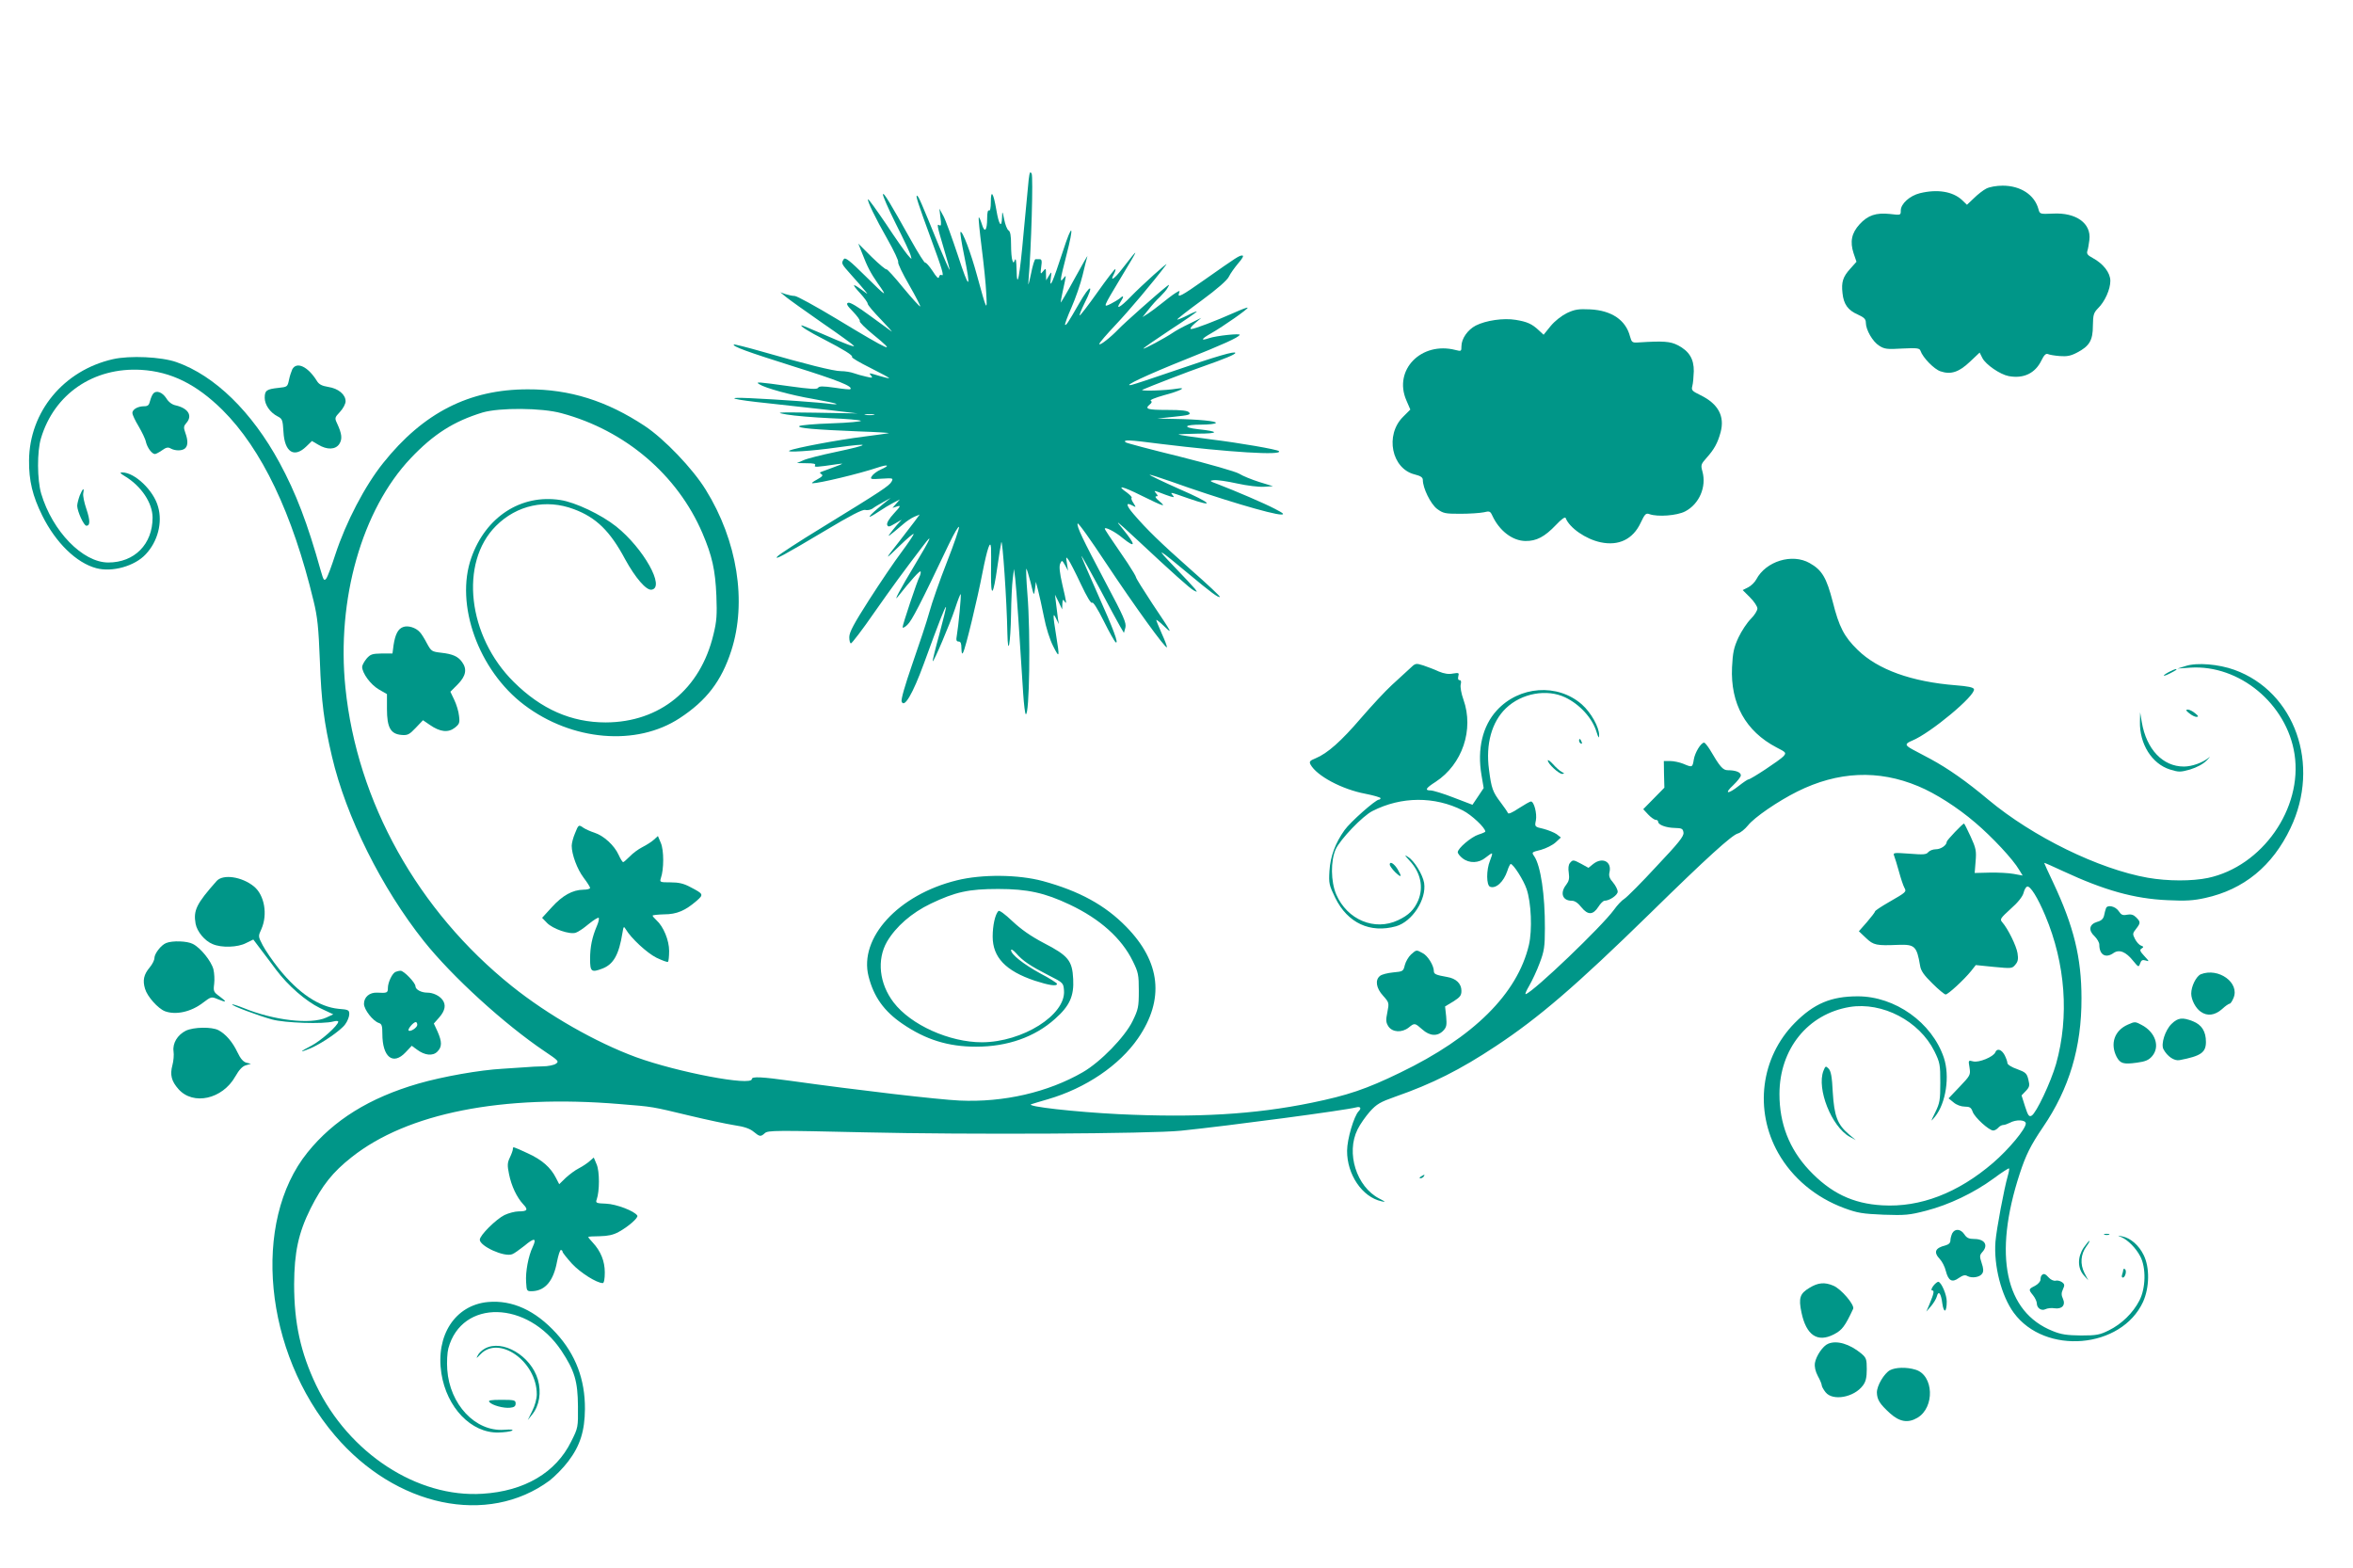 <?xml version="1.0" standalone="no"?>
<!DOCTYPE svg PUBLIC "-//W3C//DTD SVG 20010904//EN"
 "http://www.w3.org/TR/2001/REC-SVG-20010904/DTD/svg10.dtd">
<svg version="1.0" xmlns="http://www.w3.org/2000/svg"
 width="1280pt" height="853pt" viewBox="0 0 1280 853"
 preserveAspectRatio="xMidYMid meet">
<g transform="translate(0,853) scale(0.1,-0.1)"
fill="#009688" stroke="none">
<path d="M5596 7554 c-3 -27 -15 -154 -27 -283 -22 -249 -37 -327 -39 -206 -1
43 -4 63 -9 51 -7 -18 -8 -18 -14 -2 -4 10 -7 49 -7 86 0 48 -4 71 -14 77 -7
4 -18 31 -23 58 -10 49 -11 49 -12 13 -2 -63 -17 -43 -31 40 -16 94 -30 115
-30 43 0 -32 -4 -50 -10 -46 -6 4 -10 -12 -10 -42 0 -68 -14 -83 -29 -32 -7
22 -14 39 -17 36 -2 -2 5 -76 16 -163 11 -87 23 -199 25 -249 6 -104 3 -98
-50 96 -33 122 -80 247 -90 237 -3 -3 6 -60 20 -128 39 -191 28 -191 -34 0
-32 96 -67 193 -79 215 l-22 40 6 -49 c5 -35 4 -47 -5 -42 -16 11 -14 -1 23
-125 19 -62 33 -115 32 -117 -2 -1 -27 55 -56 125 -102 250 -112 273 -121 278
-11 7 6 -45 74 -230 63 -171 75 -211 59 -201 -6 3 -12 -1 -14 -11 -2 -12 -13
-2 -35 33 -18 27 -36 47 -40 45 -4 -2 -38 52 -76 120 -118 211 -150 264 -154
252 -2 -6 29 -78 70 -160 41 -81 78 -159 81 -173 7 -24 7 -24 -18 5 -14 17
-67 92 -117 168 -51 75 -94 135 -97 133 -6 -7 38 -99 107 -220 34 -60 60 -115
57 -122 -3 -7 24 -63 60 -125 35 -61 62 -114 60 -116 -2 -3 -44 43 -92 101
-48 59 -89 104 -92 101 -3 -3 -39 27 -80 67 l-73 73 21 -53 c28 -73 47 -109
84 -162 57 -80 50 -77 -63 35 -90 89 -113 107 -121 95 -15 -23 -14 -24 42 -87
29 -32 61 -69 72 -83 20 -24 20 -24 -16 3 -53 39 -56 33 -9 -18 22 -24 41 -50
41 -57 0 -7 33 -46 73 -87 39 -41 65 -70 57 -64 -8 6 -61 44 -118 86 -65 48
-108 74 -118 70 -12 -4 -7 -15 26 -48 23 -24 40 -47 37 -52 -3 -5 30 -38 73
-73 134 -109 99 -95 -200 86 -113 68 -215 124 -227 124 -12 0 -34 5 -50 10
l-28 10 30 -25 c17 -14 105 -77 197 -141 92 -63 170 -120 173 -125 7 -10 -44
9 -184 70 -52 23 -97 41 -100 41 -14 -1 40 -35 119 -75 110 -57 162 -89 155
-97 -4 -4 41 -30 99 -59 58 -29 104 -54 103 -56 -2 -2 -26 4 -53 12 -60 18
-59 18 -45 1 10 -12 6 -13 -27 -5 -22 5 -52 13 -68 19 -16 6 -47 11 -69 11
-41 0 -192 38 -439 109 -77 22 -142 38 -144 36 -9 -10 70 -39 327 -120 240
-75 322 -108 307 -123 -2 -3 -41 1 -86 8 -64 9 -84 9 -90 -1 -6 -9 -41 -7
-156 9 -173 24 -186 25 -164 11 32 -21 174 -60 292 -80 67 -12 125 -24 128
-27 3 -3 -13 -3 -35 0 -46 7 -282 24 -435 31 -149 7 -95 -8 100 -28 91 -10
237 -26 325 -36 l160 -19 -230 4 c-213 3 -224 2 -155 -10 41 -7 147 -16 235
-20 88 -3 164 -10 168 -14 4 -4 -67 -11 -159 -14 -92 -3 -171 -10 -176 -15
-11 -11 82 -19 327 -29 94 -3 166 -8 160 -9 -5 -2 -66 -10 -134 -19 -144 -18
-377 -62 -406 -76 -26 -12 122 -3 260 17 187 26 183 16 -10 -25 -77 -16 -156
-36 -175 -45 l-35 -15 53 -1 c37 0 51 -3 46 -11 -7 -12 5 -11 121 6 37 5 36 4
-15 -15 -30 -11 -62 -23 -70 -26 -12 -4 -12 -6 -1 -14 10 -6 4 -13 -25 -29
-21 -11 -32 -20 -24 -20 37 0 251 51 353 85 59 20 71 13 19 -10 -21 -9 -43
-26 -49 -36 -11 -17 -8 -18 53 -14 63 4 64 3 54 -16 -13 -23 -50 -48 -376
-248 -128 -78 -238 -150 -245 -159 -20 -23 31 4 261 141 135 81 201 115 216
112 11 -3 29 0 40 7 10 8 37 24 59 36 l40 22 -35 -28 c-95 -77 -107 -98 -25
-43 22 15 56 35 75 45 l35 18 -20 -23 -20 -23 25 8 c22 7 20 2 -17 -38 -27
-29 -40 -52 -37 -62 5 -13 11 -12 43 7 l36 21 -26 -29 c-14 -16 -31 -38 -39
-49 -15 -20 -4 -12 75 55 17 15 43 32 59 39 l29 12 -28 -38 c-16 -21 -53 -69
-83 -108 -83 -105 -82 -106 1 -25 42 41 77 70 77 65 0 -6 -30 -50 -67 -100
-37 -49 -116 -166 -175 -258 -83 -130 -108 -176 -108 -203 0 -19 4 -34 9 -34
5 0 63 75 127 168 107 152 147 207 268 366 55 73 38 35 -47 -106 -79 -131
-121 -210 -92 -173 71 90 120 144 123 136 2 -5 -1 -18 -6 -28 -13 -24 -92
-261 -92 -275 0 -6 12 -1 26 13 24 22 69 109 226 439 28 58 52 100 55 93 2 -6
-27 -92 -66 -191 -39 -99 -82 -222 -96 -274 -14 -51 -56 -177 -92 -280 -40
-116 -63 -194 -58 -205 14 -37 61 44 120 205 86 236 117 314 121 310 2 -2 -15
-69 -36 -148 -22 -79 -38 -145 -36 -147 5 -6 93 201 121 285 15 46 29 82 31
80 4 -4 -12 -173 -21 -225 -5 -26 -2 -33 10 -33 11 0 15 -10 15 -37 1 -27 3
-34 9 -23 13 21 78 291 106 437 25 127 43 181 46 133 1 -14 1 -77 0 -140 -1
-138 12 -123 35 39 8 58 18 117 21 131 6 25 30 -318 33 -495 3 -134 17 -59 20
105 1 74 5 160 9 190 l7 55 7 -55 c6 -49 24 -318 43 -623 4 -59 10 -110 14
-112 20 -13 27 436 9 654 -6 73 -8 135 -6 137 2 2 12 -31 23 -73 18 -76 19
-77 24 -38 l5 40 12 -46 c7 -26 21 -91 32 -145 11 -58 32 -124 50 -159 35 -69
36 -64 16 60 -18 111 -18 128 0 90 l15 -30 -5 30 c-2 17 -7 53 -10 80 l-6 50
20 -40 19 -40 1 30 c1 23 4 27 11 15 14 -21 13 -13 -11 90 -15 65 -18 98 -12
113 10 21 10 21 27 -8 l16 -30 -6 40 c-6 37 -5 38 8 20 8 -11 39 -71 68 -133
32 -68 56 -108 61 -101 4 8 29 -31 63 -99 30 -61 60 -113 65 -116 19 -12 -12
72 -100 268 -49 110 -88 200 -86 202 1 1 45 -77 97 -174 51 -97 103 -192 114
-211 l20 -34 8 29 c6 25 -8 58 -107 244 -126 238 -158 305 -153 322 3 7 71
-89 153 -213 157 -236 328 -473 333 -460 1 4 -11 37 -28 74 -16 37 -30 70 -30
74 0 4 19 -11 41 -32 50 -48 49 -45 -63 122 -48 73 -88 137 -88 142 0 5 -21
40 -46 78 -104 152 -124 182 -124 187 0 12 57 -17 96 -50 74 -60 74 -40 2 48
-46 55 -38 49 71 -52 200 -187 294 -271 315 -282 20 -10 20 -10 7 8 -8 10 -60
66 -115 123 -106 110 -92 103 84 -44 114 -95 159 -129 166 -122 3 2 -68 69
-158 148 -165 146 -241 220 -312 303 -41 48 -43 66 -6 46 21 -11 21 -11 6 13
-9 13 -14 26 -10 29 3 3 -9 16 -25 28 -62 43 -28 37 78 -16 122 -60 140 -66
96 -29 -16 13 -24 24 -16 25 11 0 11 3 1 15 -16 19 -16 19 49 -6 44 -16 52
-17 42 -5 -17 21 -20 21 83 -15 152 -53 128 -26 -47 50 -92 41 -165 76 -163
78 2 2 52 -14 112 -35 262 -94 557 -182 604 -181 19 0 12 7 -35 31 -59 31
-214 97 -310 134 -46 17 -48 19 -22 22 16 2 72 -6 126 -18 54 -12 120 -20 147
-18 l49 3 -75 23 c-41 13 -90 33 -109 45 -20 12 -161 52 -323 93 -159 39 -292
74 -295 78 -15 15 14 14 192 -9 367 -45 667 -64 642 -39 -9 9 -216 45 -372 64
-93 12 -172 24 -174 26 -2 2 45 4 105 5 117 0 118 12 2 24 -88 10 -77 25 17
25 41 0 76 4 79 9 7 10 -95 20 -224 22 l-95 2 93 10 c77 8 91 11 81 23 -8 10
-39 14 -120 14 -108 0 -124 5 -94 30 11 9 13 15 5 20 -7 4 26 17 72 30 84 22
130 45 73 36 -64 -11 -210 -15 -190 -6 38 17 260 103 325 125 125 44 180 67
180 75 0 12 -103 -18 -335 -98 -110 -38 -213 -72 -230 -76 -56 -11 85 55 295
139 208 83 284 118 294 133 6 10 -127 -4 -168 -18 -47 -16 -42 -4 11 26 67 38
205 135 200 140 -2 3 -35 -10 -73 -27 -99 -44 -216 -89 -234 -89 -9 0 -2 12
20 31 l35 30 -65 -32 c-36 -17 -76 -39 -90 -49 -41 -28 -160 -92 -160 -86 0 3
65 48 145 101 80 52 145 97 145 100 0 3 -23 -6 -51 -21 -28 -14 -53 -24 -55
-22 -2 2 58 49 132 103 87 64 140 111 149 130 8 17 31 49 51 73 24 27 31 42
22 42 -17 0 -25 -5 -207 -133 -125 -88 -148 -100 -137 -71 6 15 3 14 -21 -1
-16 -10 -48 -35 -73 -55 -25 -20 -58 -45 -75 -56 l-30 -19 32 40 c17 22 45 54
63 70 17 17 37 39 42 50 11 19 10 19 -8 5 -44 -34 -231 -200 -259 -230 -43
-45 -105 -94 -105 -81 0 6 40 52 88 103 71 75 204 232 276 328 18 24 -134
-113 -193 -174 -56 -58 -85 -74 -57 -31 21 32 20 42 -1 23 -10 -8 -33 -22 -51
-31 -43 -21 -43 -22 54 140 105 174 105 175 8 50 -44 -57 -68 -71 -44 -27 6
12 10 24 7 26 -2 3 -46 -54 -97 -126 -51 -72 -95 -129 -97 -126 -2 2 9 31 26
65 56 110 33 109 -30 -2 -59 -103 -70 -119 -75 -114 -3 2 13 45 35 95 22 50
49 128 60 174 11 45 22 92 26 103 4 11 -27 -43 -69 -120 -42 -77 -76 -135 -76
-130 0 6 5 30 10 55 22 101 22 97 5 76 -21 -28 -19 -11 15 121 45 174 34 187
-19 23 -54 -165 -73 -209 -65 -145 5 39 5 40 -10 15 l-15 -25 -1 34 c0 33 -1
34 -16 15 -14 -18 -15 -16 -10 24 5 33 3 42 -9 42 -8 0 -18 0 -22 0 -5 1 -16
-36 -25 -82 -13 -60 -16 -69 -13 -33 15 172 26 565 17 580 -8 15 -11 9 -16
-31z m-843 -1281 c-13 -2 -33 -2 -45 0 -13 2 -3 4 22 4 25 0 35 -2 23 -4z"/>
<path d="M10805 7504 c-16 -8 -47 -32 -67 -52 l-38 -36 -27 26 c-51 47 -135
60 -229 37 -56 -14 -104 -58 -104 -94 0 -26 0 -26 -59 -19 -76 8 -120 -7 -165
-56 -44 -48 -53 -95 -33 -157 l16 -47 -34 -38 c-40 -44 -49 -73 -42 -133 6
-60 30 -93 83 -116 35 -16 44 -25 44 -45 0 -38 37 -103 73 -125 28 -18 43 -20
125 -15 81 4 94 2 99 -12 13 -38 75 -101 109 -112 56 -19 100 -5 160 52 l53
50 15 -30 c19 -36 96 -89 143 -98 81 -15 144 15 178 85 14 29 24 39 35 35 8
-4 38 -9 65 -11 39 -3 60 1 94 19 67 35 86 66 86 146 1 60 4 70 28 95 37 36
67 103 67 149 0 44 -38 93 -95 124 -28 15 -35 23 -30 39 4 11 8 38 11 60 11
90 -72 150 -199 143 -69 -3 -71 -3 -78 24 -21 78 -97 128 -195 128 -34 0 -72
-7 -89 -16z"/>
<path d="M8524 6827 c-30 -15 -66 -43 -89 -71 l-38 -47 -26 24 c-37 35 -64 47
-126 57 -66 11 -162 -3 -217 -31 -44 -23 -78 -71 -78 -113 0 -27 -1 -28 -32
-20 -186 48 -339 -108 -268 -273 l22 -51 -40 -40 c-99 -99 -62 -282 64 -313
32 -8 44 -16 44 -30 0 -44 42 -130 77 -157 34 -25 44 -27 127 -27 50 0 107 4
127 8 32 8 36 6 47 -18 38 -82 109 -137 180 -138 60 -1 105 23 166 87 30 32
50 46 53 38 20 -53 109 -115 190 -132 98 -21 176 16 218 106 23 49 29 54 48
47 45 -16 150 -8 194 15 77 40 117 134 94 217 -10 36 -8 40 24 76 40 45 59 79
75 138 23 87 -13 154 -109 201 -47 23 -51 27 -45 50 4 14 7 50 8 80 1 67 -25
110 -87 142 -41 21 -78 24 -216 15 -32 -2 -35 1 -44 33 -23 89 -100 141 -216
147 -65 3 -84 0 -127 -20z"/>
<path d="M614 6576 c-268 -61 -454 -286 -456 -551 -1 -110 19 -193 72 -300 73
-147 185 -257 294 -286 86 -23 209 11 269 76 65 69 92 172 67 258 -24 89 -127
187 -195 187 -15 0 -12 -5 15 -21 88 -53 150 -145 150 -225 0 -144 -98 -244
-241 -244 -139 0 -304 170 -365 375 -22 75 -23 229 -1 301 72 241 286 387 545
372 163 -10 300 -78 442 -218 214 -213 381 -562 496 -1040 21 -86 27 -144 34
-325 8 -223 23 -338 66 -521 76 -326 270 -715 500 -1004 154 -193 438 -452
658 -600 73 -49 78 -54 61 -66 -10 -8 -44 -15 -74 -15 -31 -1 -67 -2 -81 -4
-14 -1 -75 -5 -136 -9 -125 -7 -324 -42 -459 -81 -265 -77 -460 -198 -602
-374 -305 -378 -237 -1088 149 -1540 331 -389 831 -494 1168 -245 28 22 74 68
101 104 65 85 90 166 91 285 1 161 -51 297 -156 412 -114 125 -240 182 -372
170 -178 -17 -285 -181 -253 -388 29 -186 162 -325 310 -322 32 1 65 5 74 10
10 6 -4 8 -43 5 -156 -11 -296 138 -309 328 -3 41 0 93 6 115 73 269 432 261
615 -13 72 -109 89 -166 90 -302 1 -114 1 -117 -37 -192 -83 -169 -254 -270
-482 -284 -355 -23 -727 220 -905 590 -85 178 -120 339 -120 550 1 173 23 278
89 411 64 127 121 199 224 280 303 240 818 342 1457 289 187 -15 172 -13 385
-64 88 -21 195 -44 239 -51 55 -8 86 -19 106 -36 33 -27 38 -28 61 -7 17 15
62 15 546 4 552 -13 1551 -8 1718 9 262 27 894 111 953 127 23 6 29 -5 13 -21
-26 -27 -63 -153 -63 -215 -1 -129 82 -252 187 -275 25 -6 23 -3 -12 15 -124
64 -182 248 -118 376 13 27 44 71 67 97 37 41 56 52 138 81 201 70 354 147
547 275 233 154 435 327 840 723 308 302 445 426 477 434 13 3 38 23 55 44 35
44 162 131 268 184 221 110 441 120 658 29 94 -39 213 -115 310 -198 92 -78
206 -200 239 -257 l19 -31 -49 9 c-27 5 -86 8 -130 7 l-82 -2 5 63 c5 57 2 72
-27 135 -18 39 -34 71 -36 71 -7 0 -94 -91 -94 -99 0 -19 -32 -41 -59 -41 -16
0 -34 -7 -42 -16 -10 -13 -27 -14 -102 -8 -86 6 -90 6 -83 -12 4 -10 16 -49
26 -85 10 -37 23 -76 29 -87 13 -24 13 -24 -86 -81 -40 -23 -73 -45 -73 -49 0
-4 -20 -30 -44 -58 l-44 -50 39 -37 c41 -39 56 -42 176 -37 89 3 100 -7 118
-113 4 -28 21 -52 67 -97 33 -33 66 -60 72 -60 13 0 99 79 138 127 l26 33 99
-10 c95 -9 99 -9 116 12 15 17 17 32 12 63 -6 39 -52 133 -83 168 -14 16 -11
21 46 73 39 34 65 67 70 87 4 17 13 32 19 34 17 6 58 -60 99 -158 110 -261
131 -549 59 -806 -29 -101 -108 -268 -133 -282 -14 -8 -20 0 -36 50 l-19 60
23 24 c21 22 22 30 14 62 -8 34 -15 40 -61 57 -30 10 -53 25 -53 33 0 8 -7 27
-15 43 -17 32 -42 39 -51 15 -10 -24 -89 -57 -120 -49 -27 7 -27 7 -20 -34 6
-40 4 -43 -54 -104 l-60 -63 27 -22 c16 -14 42 -23 61 -23 27 0 35 -5 43 -28
11 -31 89 -102 112 -102 8 0 20 7 27 15 7 8 19 15 27 15 8 0 24 6 36 12 34 19
87 17 87 -4 0 -29 -92 -140 -178 -214 -191 -164 -396 -243 -602 -231 -161 9
-282 67 -400 193 -107 115 -160 252 -160 412 0 245 154 436 382 474 178 29
379 -76 461 -241 30 -61 32 -73 32 -171 0 -94 -3 -111 -27 -160 -27 -55 -27
-55 -2 -25 60 74 82 221 48 322 -65 191 -265 333 -468 333 -145 0 -238 -39
-343 -145 -185 -188 -221 -474 -90 -707 77 -136 203 -242 359 -300 73 -27 100
-31 214 -36 118 -4 141 -2 233 22 123 32 258 96 366 175 44 33 82 57 84 55 2
-2 -1 -21 -7 -41 -20 -70 -61 -287 -67 -358 -10 -129 32 -295 100 -387 170
-231 585 -196 703 60 35 78 37 187 3 255 -26 53 -71 92 -116 101 -29 6 -29 6
-5 -4 36 -16 79 -59 103 -105 32 -61 30 -173 -5 -240 -35 -68 -97 -128 -166
-162 -50 -25 -68 -28 -152 -28 -75 1 -107 5 -153 24 -260 103 -325 413 -180
856 33 101 59 154 127 254 142 208 210 434 209 701 0 220 -42 391 -154 629
-27 57 -49 105 -49 107 0 2 47 -19 105 -46 222 -103 384 -149 566 -157 99 -5
142 -2 205 12 210 46 366 174 464 380 165 345 24 742 -305 861 -86 31 -203 41
-265 21 l-45 -14 70 5 c267 17 525 -197 567 -471 45 -295 -176 -610 -471 -673
-87 -18 -217 -18 -327 1 -267 47 -626 223 -867 424 -119 100 -219 170 -315
222 -35 19 -79 42 -98 52 -42 23 -43 31 -2 48 100 41 347 247 336 280 -3 10
-34 16 -98 21 -241 19 -425 85 -535 193 -73 71 -101 125 -135 261 -34 131 -58
173 -126 211 -95 54 -238 10 -290 -89 -8 -15 -28 -35 -44 -43 l-30 -15 40 -40
c22 -22 40 -49 40 -60 0 -12 -16 -37 -36 -57 -20 -20 -50 -65 -67 -101 -25
-54 -31 -81 -35 -162 -9 -198 74 -348 242 -436 53 -27 54 -29 38 -48 -19 -21
-178 -126 -191 -126 -4 0 -28 -16 -52 -35 -59 -47 -83 -45 -31 3 23 22 42 46
42 54 0 17 -28 28 -71 28 -27 0 -43 19 -98 113 -13 20 -26 37 -31 37 -17 0
-50 -54 -56 -92 -7 -43 -8 -44 -57 -23 -20 8 -52 15 -71 15 l-35 0 1 -72 2
-73 -58 -59 -57 -58 27 -29 c15 -16 34 -29 41 -29 7 0 13 -4 13 -10 0 -17 43
-33 90 -34 40 -1 45 -4 48 -26 2 -20 -27 -56 -147 -183 -81 -88 -160 -167
-174 -176 -15 -9 -40 -36 -57 -60 -67 -92 -435 -444 -480 -459 -6 -2 3 19 19
46 16 28 42 83 57 124 24 63 28 88 28 188 1 181 -23 341 -58 392 -15 22 -15
22 37 35 28 8 64 26 80 41 l28 26 -23 18 c-13 9 -45 22 -71 29 -49 11 -49 12
-42 46 7 37 -10 103 -27 103 -5 0 -35 -17 -66 -37 -34 -23 -57 -33 -59 -26 -3
7 -20 32 -39 57 -44 58 -51 77 -64 179 -19 139 15 260 92 334 85 82 223 107
323 59 79 -38 147 -112 170 -188 10 -32 14 -37 14 -18 1 43 -44 124 -94 168
-132 116 -341 101 -463 -33 -77 -84 -107 -210 -83 -351 l12 -71 -30 -45 -31
-46 -102 39 c-56 22 -113 39 -125 39 -34 0 -28 12 27 47 145 95 209 284 151
447 -12 33 -18 69 -15 82 4 16 2 24 -6 24 -8 0 -10 8 -7 21 5 19 3 20 -29 15
-23 -5 -48 -1 -77 11 -23 11 -61 25 -84 33 -42 13 -43 13 -75 -18 -18 -17 -62
-57 -97 -89 -35 -32 -110 -113 -167 -179 -108 -126 -182 -192 -247 -219 -32
-13 -36 -18 -28 -34 34 -62 171 -135 298 -159 46 -9 83 -20 83 -24 0 -4 -4 -8
-9 -8 -18 0 -157 -123 -187 -166 -50 -70 -77 -142 -82 -222 -4 -68 -2 -77 32
-147 67 -136 189 -193 330 -154 88 25 167 146 153 236 -8 46 -54 121 -87 141
-21 14 -21 11 7 -19 61 -65 78 -144 48 -217 -22 -51 -52 -81 -110 -108 -127
-60 -276 2 -336 140 -30 70 -31 183 -3 246 25 54 146 181 200 208 157 80 338
81 492 3 47 -24 122 -94 122 -115 0 -2 -17 -10 -37 -16 -40 -13 -113 -75 -113
-96 0 -7 12 -22 26 -33 37 -29 89 -27 126 4 17 14 32 24 34 22 3 -2 -3 -20
-11 -40 -20 -49 -20 -133 1 -141 32 -12 74 27 94 87 6 20 15 37 18 37 15 -1
70 -88 86 -135 26 -74 32 -225 13 -306 -63 -265 -300 -501 -700 -694 -185 -90
-287 -124 -482 -164 -312 -64 -627 -82 -1050 -62 -238 12 -507 42 -475 54 8 3
49 15 90 27 206 60 389 184 491 332 145 211 123 415 -64 606 -115 118 -256
195 -454 249 -133 36 -331 38 -468 4 -318 -78 -534 -313 -480 -523 28 -111 85
-190 185 -258 126 -86 248 -124 400 -124 170 0 319 52 430 152 79 70 103 124
98 216 -5 100 -26 127 -160 196 -72 38 -123 74 -171 119 -40 38 -71 61 -76 55
-18 -19 -31 -79 -31 -139 0 -113 71 -187 229 -240 77 -25 121 -32 121 -17 0 4
-40 30 -90 56 -93 51 -160 104 -160 127 0 8 13 0 28 -17 35 -41 79 -70 177
-120 79 -40 80 -41 83 -83 10 -132 -225 -280 -446 -281 -177 0 -387 94 -481
217 -78 102 -92 232 -36 330 49 83 134 157 238 207 134 64 206 80 367 80 159
0 254 -21 389 -85 165 -78 282 -183 343 -307 30 -61 33 -74 33 -162 0 -88 -3
-101 -34 -165 -42 -86 -174 -222 -271 -278 -189 -109 -430 -165 -670 -154
-113 5 -553 56 -917 107 -159 22 -213 25 -213 10 0 -40 -404 37 -630 119 -220
81 -479 229 -675 386 -512 410 -843 1004 -906 1624 -49 480 90 968 355 1248
124 131 234 201 391 249 92 27 322 26 430 -4 346 -93 630 -335 766 -652 53
-124 70 -200 76 -340 4 -105 2 -139 -16 -212 -71 -297 -291 -477 -586 -478
-187 0 -351 72 -500 220 -251 248 -297 649 -97 849 114 114 273 148 424 91
121 -45 197 -119 279 -273 55 -100 114 -169 143 -165 77 11 -44 226 -192 344
-82 65 -223 132 -304 144 -214 33 -406 -92 -484 -314 -90 -254 39 -613 288
-801 259 -196 610 -226 845 -72 147 96 228 203 281 367 86 266 33 599 -139
876 -71 115 -225 276 -332 347 -206 136 -407 200 -637 199 -317 0 -567 -127
-785 -400 -99 -123 -203 -322 -261 -499 -20 -62 -42 -121 -49 -130 -12 -15
-15 -10 -30 42 -72 258 -135 423 -225 589 -150 276 -352 473 -560 546 -82 29
-254 37 -346 16z"/>
<path d="M1590 6521 c-5 -11 -14 -37 -18 -58 -8 -37 -9 -38 -57 -43 -65 -7
-75 -14 -75 -54 0 -38 29 -80 70 -101 26 -13 28 -20 32 -84 6 -111 58 -144
124 -80 l31 30 34 -20 c48 -29 94 -28 115 4 17 27 14 55 -12 111 -14 30 -14
32 16 64 16 17 30 43 30 57 0 37 -40 70 -94 78 -36 6 -51 14 -63 34 -48 77
-109 106 -133 62z"/>
<path d="M833 6388 c-6 -7 -13 -25 -17 -40 -5 -22 -12 -28 -32 -28 -34 0 -64
-17 -64 -37 0 -8 15 -41 34 -72 18 -31 37 -69 40 -86 8 -32 33 -65 49 -65 5 0
22 9 38 20 22 16 33 19 48 10 26 -14 64 -13 79 2 15 15 15 43 0 84 -10 28 -9
36 5 52 36 40 12 81 -58 97 -19 4 -38 18 -50 38 -22 34 -55 46 -72 25z"/>
<path d="M434 5835 c-7 -19 -14 -45 -14 -57 1 -31 36 -108 50 -108 21 0 21 28
0 91 -12 35 -20 73 -17 86 6 33 -2 28 -19 -12z"/>
<path d="M2193 5119 c-28 -10 -43 -40 -52 -98 l-6 -46 -59 0 c-51 -1 -61 -4
-82 -28 -13 -16 -24 -36 -24 -45 1 -35 46 -96 90 -122 l45 -26 0 -81 c0 -101
20 -136 79 -141 33 -3 43 2 77 38 l40 42 38 -26 c55 -38 99 -43 135 -15 25 20
28 27 23 65 -2 23 -14 62 -26 87 l-21 44 40 40 c44 45 52 82 24 121 -22 31
-51 44 -113 51 -52 6 -55 8 -78 50 -13 25 -30 53 -39 62 -22 25 -65 38 -91 28z"/>
<path d="M11798 4874 c-39 -21 -35 -28 5 -8 37 19 44 24 31 24 -5 -1 -21 -8
-36 -16z"/>
<path d="M11909 4650 c13 -11 31 -20 40 -20 12 1 11 5 -8 20 -13 11 -31 20
-40 20 -12 -1 -11 -5 8 -20z"/>
<path d="M11641 4604 c-3 -121 65 -229 163 -260 49 -15 56 -15 110 0 36 11 70
29 90 49 17 18 23 24 11 15 -33 -27 -91 -48 -135 -48 -115 0 -204 94 -229 242
l-9 53 -1 -51z"/>
<path d="M8590 4501 c0 -6 4 -13 10 -16 6 -3 7 1 4 9 -7 18 -14 21 -14 7z"/>
<path d="M8420 4393 c0 -18 60 -73 78 -73 14 1 13 3 -3 11 -11 6 -32 25 -47
42 -16 17 -28 26 -28 20z"/>
<path d="M3128 3997 c-10 -23 -18 -54 -18 -68 0 -47 30 -128 65 -174 19 -25
35 -50 35 -55 0 -6 -17 -10 -37 -10 -58 -1 -113 -31 -171 -95 l-53 -58 26 -27
c31 -33 124 -65 157 -54 13 4 44 25 70 47 27 22 51 37 55 34 3 -4 -1 -24 -10
-44 -26 -61 -37 -114 -37 -180 0 -69 7 -75 67 -52 60 23 90 75 109 194 6 36 7
38 18 20 28 -48 115 -129 167 -155 32 -15 60 -26 63 -22 3 3 6 29 6 59 0 58
-31 133 -69 167 -12 11 -21 22 -21 25 0 3 28 6 63 7 68 0 115 20 177 74 39 34
37 37 -34 74 -37 20 -64 26 -109 26 -57 0 -59 1 -52 23 17 48 17 151 0 191
l-16 38 -22 -20 c-12 -11 -40 -29 -62 -40 -22 -11 -53 -34 -69 -51 -17 -17
-33 -31 -36 -31 -4 0 -15 18 -25 40 -23 51 -81 104 -131 120 -22 7 -48 19 -59
26 -27 19 -28 19 -47 -29z"/>
<path d="M8540 3835 c-8 -10 -10 -29 -6 -54 4 -30 1 -44 -14 -64 -35 -44 -21
-87 30 -87 17 0 34 -12 53 -36 35 -43 63 -42 92 3 11 18 26 32 33 33 28 0 72
31 72 49 0 11 -11 33 -25 50 -19 21 -24 36 -20 54 15 59 -37 87 -88 47 l-26
-21 -38 21 c-45 24 -47 24 -63 5z"/>
<path d="M7560 3827 c0 -7 14 -26 30 -42 34 -32 38 -27 13 16 -19 31 -43 46
-43 26z"/>
<path d="M1179 3738 c-110 -124 -128 -160 -115 -233 8 -43 50 -94 93 -111 48
-21 137 -18 182 6 l39 19 43 -57 c24 -31 61 -81 82 -109 64 -85 160 -169 238
-207 l72 -34 -39 -18 c-84 -38 -284 -15 -448 52 -32 13 -61 22 -63 20 -6 -6
141 -61 217 -82 69 -19 280 -26 333 -11 15 4 27 4 27 -1 0 -20 -94 -104 -147
-131 -64 -33 -67 -40 -7 -15 63 26 169 99 192 132 12 16 22 41 22 55 0 22 -4
25 -58 29 -106 10 -218 85 -325 218 -35 44 -74 101 -88 128 -25 48 -25 49 -7
88 35 79 17 185 -41 232 -65 53 -167 68 -202 30z"/>
<path d="M11456 3588 c-3 -7 -7 -24 -10 -38 -4 -18 -15 -29 -38 -35 -43 -13
-49 -46 -14 -78 14 -14 26 -34 26 -46 0 -56 35 -76 78 -45 31 21 67 6 106 -43
29 -35 30 -36 38 -14 6 18 13 21 30 16 21 -7 20 -5 -7 24 -24 26 -27 34 -15
41 12 8 12 10 -3 16 -10 3 -25 20 -33 36 -14 27 -13 31 6 55 25 32 25 38 0 63
-14 14 -28 18 -49 14 -24 -5 -32 -1 -46 20 -18 27 -63 36 -69 14z"/>
<path d="M904 3400 c-28 -11 -64 -58 -64 -82 0 -11 -11 -33 -25 -50 -33 -39
-40 -71 -26 -117 12 -42 70 -107 108 -122 59 -22 142 -4 207 46 45 34 46 34
82 19 48 -20 50 -15 8 16 -32 23 -34 28 -29 67 3 23 1 59 -4 80 -12 45 -70
117 -112 138 -30 16 -111 19 -145 5z"/>
<path d="M7676 3338 c-14 -13 -29 -39 -34 -58 -8 -34 -10 -35 -64 -40 -30 -3
-62 -11 -71 -19 -28 -22 -21 -67 17 -108 33 -37 33 -39 23 -90 -9 -43 -8 -55
6 -77 22 -32 73 -35 110 -6 32 26 33 26 74 -10 41 -37 83 -39 114 -7 18 19 20
30 16 77 l-6 55 45 27 c36 23 44 32 44 58 0 39 -29 67 -77 75 -62 11 -73 16
-73 32 0 30 -33 84 -61 98 -35 19 -33 19 -63 -7z"/>
<path d="M2152 3243 c-18 -7 -42 -57 -42 -88 0 -26 -4 -28 -58 -25 -42 2 -72
-24 -72 -61 0 -31 49 -94 81 -104 16 -5 19 -16 19 -59 0 -127 58 -173 126
-101 l34 36 27 -20 c44 -33 87 -37 112 -12 26 26 26 53 1 110 l-20 43 30 34
c32 37 37 68 17 95 -17 23 -52 39 -82 39 -34 0 -65 17 -65 35 0 19 -64 85 -81
84 -8 0 -20 -3 -27 -6z m118 -288 c0 -15 -38 -40 -47 -31 -7 7 26 46 39 46 4
0 8 -7 8 -15z"/>
<path d="M11972 3230 c-25 -11 -52 -65 -52 -105 0 -34 24 -80 52 -99 35 -25
76 -20 115 14 18 17 37 30 42 30 5 0 14 14 21 31 35 83 -82 167 -178 129z"/>
<path d="M11813 2960 c-35 -34 -59 -110 -44 -138 21 -39 59 -65 88 -59 115 22
143 41 143 99 0 57 -23 93 -70 112 -58 23 -82 20 -117 -14z"/>
<path d="M11575 2956 c-73 -32 -97 -104 -61 -175 20 -37 37 -42 110 -32 46 6
65 14 83 35 45 52 18 132 -58 171 -34 18 -36 18 -74 1z"/>
<path d="M1011 2923 c-46 -23 -73 -69 -67 -112 3 -19 0 -53 -6 -75 -14 -53 -6
-87 33 -131 80 -90 239 -55 309 69 21 37 39 56 58 61 l27 8 -25 6 c-17 5 -32
22 -48 56 -27 57 -64 100 -104 121 -37 19 -135 17 -177 -3z"/>
<path d="M9919 2704 c-37 -97 44 -303 143 -358 l33 -18 -38 32 c-62 53 -79 99
-87 228 -4 85 -10 116 -23 129 -15 15 -17 15 -28 -13z"/>
<path d="M2790 2279 c0 -6 -7 -26 -16 -45 -14 -29 -15 -43 -5 -91 13 -65 42
-126 77 -164 29 -30 23 -39 -25 -39 -19 0 -54 -9 -77 -20 -46 -23 -134 -110
-134 -134 0 -35 133 -96 176 -79 10 3 40 25 67 46 53 45 68 43 45 -6 -24 -50
-40 -136 -36 -192 3 -49 3 -50 36 -49 69 4 113 57 132 160 7 35 16 64 21 64 5
0 9 -4 9 -9 0 -5 23 -34 51 -65 45 -49 135 -106 168 -106 7 0 11 24 11 58 0
61 -22 116 -66 163 -13 14 -24 27 -24 30 0 2 28 4 63 4 44 1 73 7 102 23 52
28 109 78 102 89 -15 25 -115 63 -170 65 -54 2 -58 4 -51 23 16 45 16 152 0
190 l-16 38 -23 -20 c-12 -11 -38 -28 -57 -38 -19 -9 -51 -33 -72 -52 l-36
-35 -17 33 c-29 58 -77 100 -154 135 -83 38 -81 38 -81 23z"/>
<path d="M7730 2130 c-9 -6 -10 -10 -3 -10 6 0 15 5 18 10 8 12 4 12 -15 0z"/>
<path d="M10620 1821 c-5 -11 -10 -28 -10 -39 0 -13 -9 -22 -27 -27 -57 -14
-66 -37 -30 -75 12 -13 27 -42 32 -64 14 -54 34 -65 71 -38 22 15 34 18 47 10
25 -13 68 -6 80 14 8 11 7 28 -3 57 -12 36 -11 43 3 59 35 38 14 72 -44 72
-28 0 -41 6 -53 25 -20 30 -51 33 -66 6z"/>
<path d="M11448 1813 c6 -2 18 -2 25 0 6 3 1 5 -13 5 -14 0 -19 -2 -12 -5z"/>
<path d="M11335 1743 c-34 -51 -34 -111 0 -150 l25 -28 -21 40 c-24 48 -21
101 11 145 12 16 19 30 16 30 -3 0 -17 -17 -31 -37z"/>
<path d="M11550 1621 c0 -5 -3 -16 -6 -25 -3 -9 -2 -16 4 -16 13 0 23 38 11
46 -5 3 -9 1 -9 -5z"/>
<path d="M11107 1593 c-4 -3 -7 -14 -7 -24 0 -10 -13 -25 -30 -34 -36 -18 -36
-20 -10 -52 11 -14 20 -34 20 -43 0 -26 25 -43 47 -32 10 5 32 8 49 5 41 -6
62 17 46 52 -9 19 -9 32 0 51 10 22 10 28 -5 39 -10 7 -26 11 -35 8 -10 -2
-26 5 -36 16 -20 22 -28 25 -39 14z"/>
<path d="M10517 1535 c-11 -15 -13 -25 -6 -25 12 0 10 -15 -15 -75 l-17 -40
26 30 c14 17 28 40 31 52 9 35 23 18 30 -38 8 -56 24 -49 24 11 0 36 -28 102
-45 107 -5 1 -18 -9 -28 -22z"/>
<path d="M9843 1524 c-52 -31 -60 -55 -43 -135 26 -123 87 -164 176 -118 45
23 61 45 105 139 9 21 -66 109 -108 126 -47 20 -83 17 -130 -12z"/>
<path d="M9945 1220 c-28 -11 -65 -65 -72 -104 -3 -22 2 -45 16 -72 12 -21 21
-44 21 -50 0 -6 9 -23 21 -38 39 -49 155 -28 203 37 16 21 21 44 21 89 0 54
-3 62 -30 85 -63 52 -133 73 -180 53z"/>
<path d="M2638 1194 c-15 -8 -33 -24 -39 -37 -10 -19 -8 -18 14 5 101 107 307
-38 307 -217 0 -24 -10 -62 -25 -91 l-24 -49 24 30 c39 48 51 120 31 190 -38
130 -193 221 -288 169z"/>
<path d="M10281 1076 c-32 -18 -71 -84 -71 -121 1 -39 15 -62 71 -113 52 -47
98 -55 149 -25 96 56 90 232 -10 262 -49 15 -109 13 -139 -3z"/>
<path d="M2662 903 c15 -18 78 -35 113 -31 22 2 30 8 30 23 0 18 -7 20 -77 20
-59 0 -74 -3 -66 -12z"/>
</g>
</svg>
